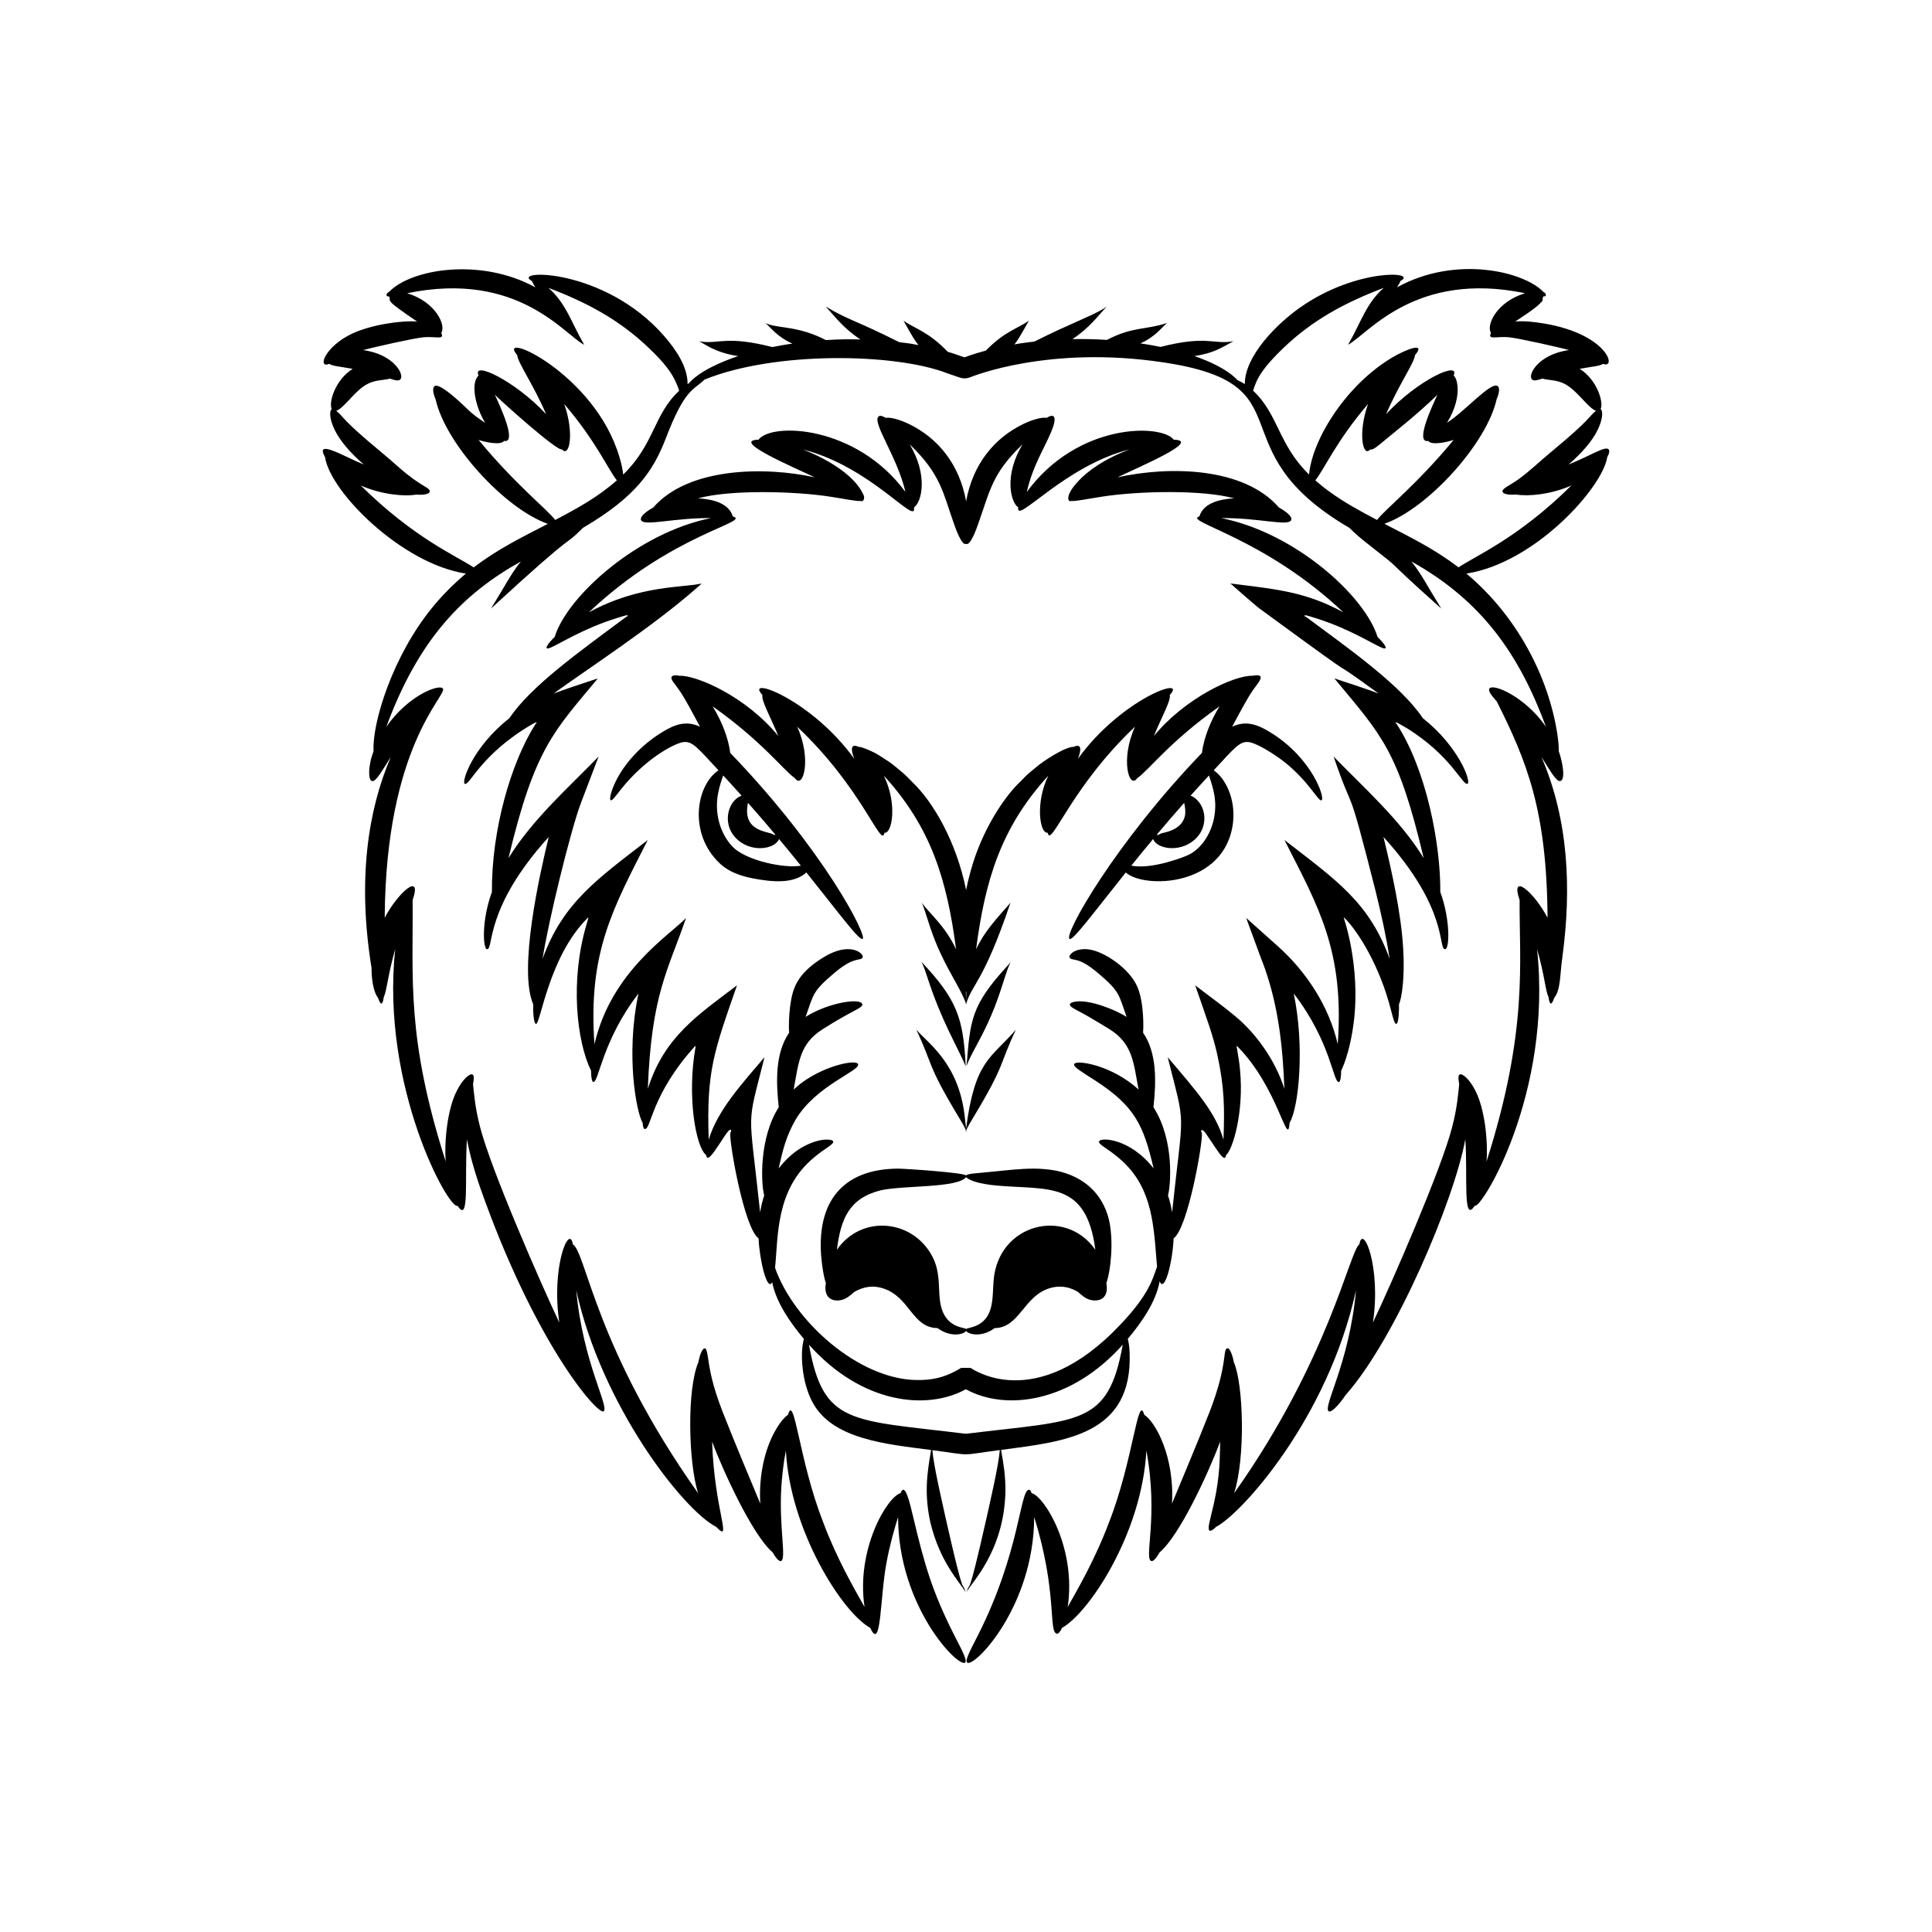 <?xml version="1.0" encoding="UTF-8"?>
<!-- Uploaded to: SVG Repo, www.svgrepo.com, Generator: SVG Repo Mixer Tools -->
<svg fill="#000000" width="800px" height="800px" version="1.1" viewBox="144 144 512 512" xmlns="http://www.w3.org/2000/svg">
 <g>
  <path d="m408.96 528.28c-0.312 4.055-2.512 13.418-3.547 18.141-5.262 23.281-4.273 15.973-5.25 19.52 0.867-2.156 9.969-10.523 10.289-26.762 0.031-4.113-0.516-7.312-1.156-10.938 16.98-2.254 34.906-3.883 34.066-25.805-0.07-1.633-0.266-2.84-0.488-3.613 3.637-4.356 7.453-9.754 8.445-15.254 1.309 3.242 3.457-5.231 3.699-11.387 3.836-2.715 7.812-25.711 7.492-27.902-0.125-0.227-0.355-0.84 0-0.805 0.258 0.023 0.559 0.328 0.691 0.422 0.121 0.133 0.566 0.801 1.289 1.855 2.168 3.219 3.422 5.301 4.082 5.082 0.168-0.055 0.277-0.305 0.32-0.703 1.777-1.355 4.809-11.41 3.734-22.52-0.129-1.707-0.457-3.672-0.738-5.289-0.023-0.125-0.172-1.023-0.152-0.898-0.027-0.199-0.004-0.164 0.008-0.156 0.012 0.008 0.023 0.023 0.023 0.023s-0.039-0.062-0.004-0.082c0.008-0.004 0.02-0.008 0.039-0.004l0.031 0.008s0.016 0.012 0.031 0.023l0.234 0.246c10.758 11.016 13.148 27.262 13.66 20.062 2.465-4.074 4.027-20.41 1.09-34.266 9.969 12.953 10.391 23.625 11.98 23.457 0.312-0.016 0.602-1.098 0.598-3.008 1.074-2.195 2.523-6.555 3.324-12.711 1.91-15.141-2.769-28.117-2.586-27.637 0.008 0 0.02 0.012 0.02 0.012l-0.004-0.004c-0.098-0.113-0.098-0.223 0.051-0.164l0.051 0.023 0.023 0.012c3.637 3.586 9.398 12.852 12.309 24.402 0.613 2.352 0.98 3.695 1.387 3.684 0.754-0.02 0.77-4.242 0.742-5.184 0.715-1.652 1.578-6.941 1.121-14.672-0.527-9.375-2.973-20.387-5.231-29.688 17.457 19.207 14.371 29.773 16.336 29.75 1.16 0.023 1.461-7.652-1.277-15.18 0.094-12.762-3.703-32.457-11.609-44.578-0.082-0.062-0.094-0.07-0.172-0.137-0.23-0.188-0.039-0.238 0.254-0.168-0.254-0.172 0.809 0.402 2.461 1.367 11.832 7.231 15.035 15.426 16.273 14.852 1.07-0.473-2.312-9.879-11.82-17.367-5.914-8.797-19.238-18.152-31.027-26.906-0.32-0.062-0.691-0.359-0.055-0.367h0.145l0.215 0.059 0.453 0.121c0.594 0.18 1.176 0.355 1.754 0.531 2.289 0.73 4.394 1.504 6.281 2.301 7.559 3.219 11.773 6.324 12.328 5.684 0.23-0.258-0.457-1.367-2.113-2.977-3.309-10.734-21.656-27.535-41.41-31.492 9.977-0.086 17.617 2.242 18.508 0.578 0.547-1.098-2.133-2.801-3.238-3.394-9.219-10.617-28.781-11.09-42.777-7.981 5.996-2.898 22.422-9.793 14.906-9.977-3.172-4.203-25.387-4.621-38.941 13.852 1.602-6.969 4.535-11.324 6.402-15.777 0.953-2.238 1.281-3.852 0.641-4.285-0.359-0.242-0.992-0.074-1.805 0.426-0.977-0.191-3.172 0.211-6.047 1.57-7.906 3.793-13.504 10.805-15.27 20.527-1.758-9.699-7.336-16.723-15.27-20.527-2.879-1.359-5.07-1.762-6.047-1.57-0.812-0.5-1.445-0.668-1.805-0.426-2.082 1.402 4.867 10.574 7.043 20.062-12.938-17.629-35.414-18.527-38.941-13.852-7.57 0.188 9.516 7.371 14.906 9.977-13.02-2.891-33.465-2.738-42.777 7.981-1.105 0.594-3.785 2.293-3.238 3.394 0.883 1.648 8.719-0.664 18.508-0.578-19.312 3.867-38.07 20.648-41.41 31.492-1.656 1.605-2.344 2.719-2.113 2.977 0.559 0.641 4.773-2.469 12.328-5.684 4.633-1.957 8.996-3.09 8.699-3.008 0.141-0.012 0.305-0.027 0.441 0.043 0.238 0.09-0.305 0.312-0.352 0.324-13.055 9.691-25.375 18.5-31.027 26.906-9.859 7.766-12.723 16.969-11.82 17.367 1.316 0.609 4.195-7.769 17.699-15.688 0.453-0.254 1.172-0.625 1.035-0.531 0.293-0.07 0.484-0.02 0.254 0.168-0.145 0.125-0.156 0.117-0.16 0.125-0.082 0.125-0.285 0.438-0.203 0.312-6.344 10.031-11.539 27.816-11.418 44.277-2.879 7.914-2.316 15.199-1.277 15.18 1.832 0.023-0.82-10.871 16.336-29.75-2.371 9.75-8.121 35.094-4.109 44.359-0.012 0.441-0.02 0.871-0.012 1.258 0.035 2.535 0.398 3.918 0.75 3.926 1.191 0.043 3.398-17.93 13.695-28.086l0.023-0.012 0.051-0.023c0.145-0.059 0.145 0.051 0.051 0.164l-0.004 0.004s0.012-0.012 0.02-0.012c0.051-0.125-0.078 0.25-0.473 1.664-4.375 14.793-2.606 30.875 1.215 38.684 0 1.914 0.285 2.992 0.598 3.008 1.465 0.156 2.309-10.891 11.98-23.457-1.809 8.535-1.832 16.379-1.367 22.297 0.543 6.394 1.672 10.668 2.457 11.969 0.074 1.043 0.277 1.625 0.543 1.656 1.766 0.234 1.598-9.004 13.352-21.965l0.031-0.023c0.09-0.008 0.062 0 0.07 0 0.035 0.02-0.004 0.082-0.004 0.082s0.012-0.016 0.023-0.023c0.012-0.004 0.035-0.043 0.008 0.156l-0.012 0.113c-2.281 12.891 0.039 26.441 2.852 28.594 0.414 3.637 6.246-8.703 6.574-6.5 0.043 0.125-0.008 0.105-0.137 0.508-0.027 0.082-0.047 0.121-0.059 0.145-0.336 2.293 3.652 25.184 7.492 27.902 0.215 5.516 2.254 14.305 3.609 11.605 1.051 5.441 4.84 10.777 8.402 15.035-1.098 3.863-0.492 11.383 2.09 16.402 5.109 10.289 20.012 11.492 31.621 13.031-1.207 6.805-1.75 11.887-0.234 19.031 2.516 10.625 7.629 15.695 9.367 18.652-0.969-3.508-0.012 3.672-5.25-19.52-1.012-4.621-3.231-14.07-3.547-18.121 11.145 1.465 6.59 1.465 17.871-0.031zm-59.562-48.277c0.852-8.328 0.109-20.812 10.301-29.238 2.879-2.457 5.293-3.457 5.102-4.25-0.082-0.355-0.812-0.57-2.106-0.508-1.285 0.074-3.129 0.512-5.199 1.551-2.398 1.152-4.981 3.269-7.156 6.102 1.074-4.652 1.867-8.34 4.492-12.922 5.422-9.141 17.188-12.926 16.562-14.723-0.434-1.305-8.316 0.227-14.52 4.629-0.859 0.609-1.711 1.324-2.547 2.094 1.332-7.047 1.5-12.102 7.672-15.973 7.715-4.941 10.574-5.594 10.531-6.559-0.16-1.887-8.93-0.57-15.039 3.273 2.184-6.156 1.863-6.758 7.551-11.578 5.309-4.551 6.887-3.141 7.535-4.106 0.602-0.969-3.231-4.617-10.625 0.074-3.16 1.992-5.875 4.289-7.328 7.695-1.637 3.801-1.656 10.75-1.488 12.086-3.781 5.555-3.465 13.137-2.762 19.773-5.223 8.141-4.727 20.219-3.848 23.391-0.426 1.289-0.766 2.508-1.086 4.469-3.051-28.852-3.68-21.727 1.16-41.113-5.777 6.805-12.469 14.031-14.781 21.844-0.645-18.203 1.379-23.309 7.488-40.883-10.367 7.836-19.066 13.586-23.434 26.82-0.07 0.211-0.129 0.41-0.191 0.617 0.938-25.195 5.41-31.469 10.121-45.301-4.129 4.418-19.809 14.039-24.266 33.457-1.758-24.387 4.957-36.059 14.121-54.113-13.254 10.277-22.441 16.508-27.875 31.48 1.453-9.477 7.375-33.98 10.227-41.461l4.629-12.137c-8.168 8.406-17.582 16.691-23.879 26.914 6.945-29.277 12.172-33.734 23.672-47.621-5 1.66-8.473 2.777-11.719 4.004 8.918-6.465 26.418-17.824 37.895-27.953 0.129-0.117 1.496-1.324 1.363-1.207-4.789 1.137-16.598 0.348-29.926 7.652 22.07-20.906 43.219-23.949 38.16-25.422-1.078-3.559-5.371-4.582-9.203-4.797 8.668-2.387 25.953-1.855 34.891-0.457 4.219 0.637 7.129 1.293 8.289 1.148 0.035 0.031 0.078 0.059 0.145 0.07 0.418 0.121 1.094-0.805 0.34-2.012-2.441-5.164-10.117-9.531-15.969-11.711 18.176 4.551 30.344 20.551 29.512 15.379 2.125-1.477 3.746-8.621-1.133-16.711 8.27 7.875 8.898 13.074 11.664 20.832 0.414 1.23 2.16 6.184 3.285 5.512 1.125 0.672 2.871-4.285 3.285-5.512 3.062-8.594 3.633-13.188 11.664-20.836-4.918 8.156-3.203 15.27-1.133 16.711-0.762 4.731 12.273-11.066 29.512-15.379-6.574 2.449-11.18 5.719-13.77 8.594-3.828 4.215-2.227 5.516-1.715 5.059 1.156 0.145 4.07-0.512 8.289-1.148 9.461-1.48 26.453-1.867 34.891 0.457-3.832 0.215-8.125 1.242-9.203 4.797-4.504 1.309 17.133 5.5 38.16 25.422-9.723-5.328-17.445-6.086-28.281-7.449-0.133-0.016-1.602-0.199-1.469-0.184l-0.121-0.016c-0.02 0-0.047-0.008-0.055-0.004 0.145 0.129 1.496 1.324 1.363 1.207 6.559 5.789 6.769 5.742 6.641 5.648 33.379 24.469 13.395 9.359 31.254 22.305-3.215-1.215-6.648-2.32-11.719-4.004 12.512 15.105 16.852 18.871 23.672 47.621-6.25-10.145-15.477-18.285-23.879-26.914 5.91 17.191 3.156 4.238 11.129 35.637 1.523 6.16 2.812 12.008 3.727 17.961-5.453-15.023-14.18-20.859-27.875-31.48 9.027 17.773 15.906 29.328 14.121 54.113-2.273-9.895-8.156-19.078-15.945-26.031l-8.32-7.426 3.848 10.461c0.371 1.008 0.797 2.004 1.145 3.047 3.613 10.383 4.719 20.84 5.129 31.797-2.375-7.613-7.578-14.742-12.895-19.156-0.832-0.676-1.672-1.359-2.519-2.047-0.836-0.641-1.676-1.285-2.523-1.934-11.391-8.613-0.102-0.078-5.691-4.301 3.352 9.645 4.629 13.078 5.727 17.809l0.094 0.418c1.98 8.945 1.961 14.449 1.672 22.66-2.121-7.172-6.742-12.375-14.781-21.844 4.871 19.496 4.191 12.473 1.16 41.113-0.32-1.977-0.664-3.195-1.086-4.469 0.68-2.453 1.836-14.531-3.848-23.391 0.711-6.719 1.004-14.242-2.762-19.773 0.137-1.086 0.281-7.973-1.488-12.086-2.176-5.106-9.027-9.453-12.793-9.949-3.633-0.52-5.617 1.445-5.16 2.18 0.684 1.012 2.133-0.527 7.535 4.106 5.723 4.852 5.387 5.469 7.551 11.578-3.066-1.93-9.52-4.469-13.207-4.086-1.172 0.113-1.801 0.445-1.832 0.812-0.035 0.773 2.082 1.516 5.117 3.309 1.75 1.035 4.371 2.582 5.414 3.25 6.172 3.875 6.34 8.93 7.672 15.973-7.086-6.504-16.645-7.996-17.066-6.723-0.262 0.746 2.106 2.098 5.582 4.336 10.41 6.766 12.789 11.703 15.473 23.309-6.133-7.977-14.176-8.379-14.465-7.144-0.188 0.797 2.223 1.797 5.102 4.25 8.57 7.086 9.301 16.504 10.098 26.801 0.051 0.777 0.109 1.484 0.176 2.148-1.145 3.066-2.004 7.211-9.699 15.297-22.711 24.082-39.57 11.516-39.703 11.5-0.27-0.023-2.25-0.023-2.523 0-3.223 1.938-6.461 3.309-11.887 3.211-15.363-0.254-32.484-15.637-37.414-29.723zm50.941 31.945m-0.758 0m-41.195-11.586c13.977 15.668 31.105 17.426 41.355 11.918l0.219-0.121 0.219 0.121c10.52 5.656 27.684 3.41 41.355-11.918-3.856 21.582-11.328 19.891-41.402 23.586h-0.34c-30.461-3.742-37.594-2.25-41.406-23.586z"/>
  <path d="m337.53 343.54c-0.461-3.531-1.961-7.953-4.672-12.352 13.207 9.355 18.586 16.754 21.832 19.07 2.156 3.031 4.488-5.098 0.57-13.668 17.434 16.434 22.297 32.512 23.141 28.086 1.996 0.332 3.492-7.602-0.168-15.113 12.547 13.715 16.719 27.578 19.141 46.012-2.91-6.211-6.879-9.32-9.113-12.34 0 0 0.203 0.363 0.461 1.082 0.965 2.594 2.125 7.367 4.766 12.832 2.477 5.266 5.625 9.941 6.508 12.855-0.02 0.207-0.035 0.316-0.035 0.316s0.02-0.09 0.062-0.23c0.039 0.141 0.062 0.23 0.062 0.23s-0.02-0.109-0.035-0.316c1.637-5.383 4.602-5.664 11.734-26.77-3.758 4.34-6.824 7.457-9.113 12.34 2.394-18.227 6.539-32.234 19.141-46.012-3.523 7.227-2.262 15.457-0.168 15.113 0.824 4.324 6.059-11.988 23.141-28.086-3.938 8.613-1.574 16.684 0.57 13.668 3.301-2.356 8.555-9.664 21.832-19.07-2.258 3.664-4.121 8.117-4.672 12.352-22.902 23.781-36.777 48.289-35.066 49.289 0.887 0.516 6.305-6.875 14.898-17.609 4.824 4.387 26.453 3.871 28.426-13.301 0.691-6.414-2.117-11.742-5.125-13.777 5.449-5.856 6.922-7.887 9.445-7.457 2.43 0.426 7.164 3.594 9.117 5.117 6.582 5.141 9.141 10.637 9.992 10.285 1.078-0.43-2.383-11.156-13.543-18.008-3.348-2.066-6.434-3.231-10.125-1.492 2.082-3.883 3.973-7.426 5.32-9.41 1.219-1.836 4.004-4.602 0.637-4.188-0.148 0.016-0.32 0.059-0.488 0.098-4.875-0.199-18.031 5.945-26.215 15.977 2.113-5.188 4.527-9.32 4.223-10.895 4.926-5.277-12.941 1.086-24.348 16.922 0.871-2.273 1.109-4.176-1.16-3.16-2.238-0.062-8.238 3.902-9.914 5.383-3.164 2.637-1.953 1.574-4.301 3.938-3.551 3.375-8.277 10.156-11.418 18.523-1.285 3.441-2.188 6.828-2.844 10.078-2.617-12.965-8.816-23.43-14.262-28.605-0.742-0.746-1.426-1.488-2.148-2.141-0.75-0.625-1.469-1.223-2.156-1.797-1.336-1.176-2.746-2.004-3.926-2.773-0.602-0.371-1.145-0.738-1.684-1.016-0.551-0.266-1.055-0.5-1.512-0.703-1.363-0.598-2.309-0.902-2.789-0.891-2.269-1.016-2.035 0.887-1.16 3.16-11.391-15.812-29.301-22.23-24.348-16.918-0.305 1.57 2.113 5.707 4.223 10.895-8.531-10.457-21.656-16.164-26.215-15.977-0.652-0.145-1.832-0.273-2.082 0.332-0.281 0.734 0.941 1.816 2.231 3.762 1.461 2.156 3.359 5.754 5.32 9.41-3.684-1.734-6.738-0.602-10.121 1.492-5.371 3.297-10.246 8.375-12.691 13.992-1.027 2.418-1.188 3.879-0.852 4.012 0.375 0.156 1.215-1.004 2.742-2.953 6.371-7.981 13.891-12.02 16.363-12.449 2.543-0.434 4 1.609 9.445 7.457-5.832 3.941-7.746 15.883-0.652 23.652 2.637 2.996 5.945 4.242 9.902 5.012 4.656 0.875 10.559 1.582 14.047-1.59 8.594 10.734 14.012 18.125 14.898 17.609 1.324-0.773-10.246-23.512-35.07-49.285zm120.29 13.223c0.25 1.195 0.43 2.328 0.172 3.566-0.926 3.856-5.863 4.332-6.195 4.512-0.969 0.43-0.922 0.52-1.25 0.363 2.293-2.731 4.719-5.559 7.273-8.441zm7.84 4.394c-0.828 3.731-3.109 7.621-6.625 9.359-1.398 0.691-9.934 3.969-15.227 2.887 1.805-2.242 3.738-4.606 5.789-7.062 1.02 2.844 7.879 3.82 11.73-0.562 2.379-2.691 2.457-6.777 0.266-9.398-0.684-0.824-1.438-1.297-2.074-1.52 1.484-1.656 2.586-2.883 4.871-5.356 1.371 4.078 2.207 7.129 1.27 11.652zm-65.637 48.426c-0.004-0.098-0.055-2.633-0.055-2.691 0.02-0.039 0.035-0.078 0.055-0.121 0.02 0.043 0.039 0.082 0.055 0.121 0 0.055-0.051 2.598-0.055 2.691zm-50.527-44.379c-0.207 0.098-0.297 0.113-0.586-0.066-1.25-0.902-8.316-0.605-6.688-8.375 2.555 2.883 4.981 5.711 7.273 8.441zm-11.539 2.984c-3.367-3.699-4.551-8.98-3.691-13.73 0.371-2.152 1.004-3.801 1.391-4.953 2.289 2.481 3.426 3.742 4.871 5.356-3.5 1.23-5.191 7.09-1.809 10.918 3.938 4.484 10.746 3.305 11.73 0.562 2.047 2.457 3.981 4.82 5.785 7.062-3.91 0.801-14.629-1.188-18.277-5.215z"/>
  <path d="m362.86 484.01c-0.598 3.434 1.129 4.859 3.559 4.598 1.703-0.172 2.75-1.191 4.004-2.254 2.441-1.371 4.894-1.797 7.57-0.934 7.156 2.254 7.707 10.488 14.477 10.539 2.965 2.266 6.543 1.965 7.559 0.773 0.953 1.117 4.488 1.574 7.559-0.773 6.559-0.047 7.66-8.391 14.477-10.539 4.301-1.383 7.441 0.895 7.57 0.934 1.305 1.098 2.301 2.082 4.004 2.254 2.465 0.262 4.164-1.129 3.559-4.598 1.156-3.211 2.016-11.133 0.664-16.875-1.809-7.109-6.883-11.383-13.902-12.883-2.109-0.395-4.125-0.547-5.984-0.551-3.723 0.008-6.871 0.406-9.484 0.66-2.582 0.25-4.676 0.453-6.141 0.594-1.285 0.113-2.082 0.27-2.32 0.562-0.633-0.773-16.227-1.812-17.945-1.816-13.387 0.02-21.633 7.352-20.477 23.078 0.301 3.387 0.762 5.875 1.254 7.231zm14.461-24.551c6.152-1.375 20.449-0.574 22.707-3.516 0.25 0.324 0.934 0.719 2.043 1.117 1.488 0.527 3.734 0.938 6.457 1.156 13.344 1.156 23.391-1.262 25.75 16.977-7.938-11.355-25.738-6.906-26.965 8.141-0.367 4.75 0.223 10.227-5.109 12.191-1.074 0.395-1.863 0.438-2.176 0.668-0.77-0.574-6.117-0.23-6.965-7.801-0.41-3.492 0.129-7.492-2.051-11.539-5.164-9.668-18.629-11.105-25.23-1.66 1.047-8.102 3.133-13.555 11.539-15.734z"/>
  <path d="m310 307.42c0.004-0.004 0.008-0.008 0.016-0.012-0.02 0.012-0.02 0.016-0.016 0.012z"/>
  <path d="m230.14 265.16c1.371 9.23 20.348 28.246 37.324 30.848-3.332 2.789-6.269 5.789-8.793 8.855-10.656 12.961-16.078 30.773-15.676 38.195-0.371 1.02-0.664 1.988-0.836 2.875-0.617 2.969-0.305 4.891 0.422 5.055 1.062 0.215 2.566-2.574 4.981-6.363-6.07 14.129-8.875 32.645-5.098 55.902-0.031 2.324 0.34 6.164 1.719 7.914 0.672 1.992 1.211 2.086 1.516-0.191 0.824-1.699 1.078-5.875 3.035-12.723-3.891 36.426 14.227 69.141 16.508 68.023 0.008-0.004 0.012-0.012 0.016-0.016 3.246 5.051 1.801-7.543 2.488-17.625 0.684 3.769 1.82 7.945 3.344 12.367 14.723 42.031 31.301 60.66 32.832 59.75 1.734-1.039-5.426-12.754-7.211-32.074 6.688 30.391 28.199 58.125 37.078 62.68 4.465 4.602-0.457-4.144-1.078-22.605 2.926 7.875 10.816 24.988 16.07 29.383 0.891 1.617 1.715 2.441 2.184 2.281 1.527-0.535-0.574-9.105 0.098-19.609 0.164-2.621 0.461-5.098 0.793-7.352 0.137-0.801 0.273-1.562 0.41-2.305 1.125 21.191 14.93 42.891 22.34 46.965 3.008 6.488 2.543-7.754 4.316-17.223 0.871-4.738 2.078-8.938 3.078-12.129 0.062 23.75 15.965 40.02 17.758 38.562 0.629-0.504-0.688-3-2.684-6.898-6.047-11.844-8.086-19.098-11.133-31.938-0.777-3.277-2.137-9.246-3.266-6.074-3.512 0.926-11.867 14.797-9.566 30.172-2.789-4.961-7.336-12.789-10.918-22.34-6.512-16.574-7.644-34.551-9.375-28.574-0.883 0.551-2.195 2.059-3.516 4.473-2.492 4.438-4.281 11.43-3.82 19.047-0.852-2.051-7.242-17.25-10.023-24.43-1.219-3.176-2.148-6.035-2.746-8.477-1.219-4.867-1.098-8.094-1.914-8.246-0.355-0.062-0.922 0.68-1.371 2.191-0.133 0.441-0.254 0.957-0.359 1.523-3.07 7.129-2.641 26.633-0.062 34.688-27.18-38.352-29.609-63.562-33.188-65.973-0.973-5.606-5.816 6.133-3.59 20.75-4.91-10.32-18.152-40.66-20.984-51.762-1.379-5.191-1.637-9.195-1.883-11.406 0.238-1.398 0.316-2.293-0.117-2.562-0.605-0.402-2.535 1.02-4.168 4.281-2.496 4.809-3.371 13.352-2.957 18.766-10.516-32.879-8.594-48.492-8.77-69.285 2.629-7.664-3.926-1.988-7.398 4.699 0.273-45.688 16.539-58.863 15.43-60.734-0.387-0.621-2.356-0.32-5.09 1.105-3.383 1.766-7.109 4.957-9.914 9.004 8.531-23.109 20.137-35.152 35.664-43.809-2.762 3.438-4.144 6.406-7.926 12.484 24.266-22.363 18.539-15.547 24.359-21.387 14.234-8.324 18.691-15.273 21.953-23.68 5.078-13.266 7.227-12.656 10.281-15.613 18.496-7.551 50.465-7.059 64.324-1.676 0.137 0.047 2.828 0.973 2.66 0.914 1.598 0.605 2.383 0.566 3.789 0.004 0.133-0.016 20.379-8.387 50.734-3.816 39.16 5.797 13.305 22.77 49.379 43.863 1.555 1.559 3.297 3.019 5.059 4.391 10.961 8.59 1.633 1.266 19.301 16.996-3.926-6.312-5.18-9.07-7.926-12.484 18.586 10.359 28.535 24.5 35.664 43.809-5.547-8.004-14.078-11.598-15.004-10.109-0.355 0.598 0.5 1.758 1.984 3.422 7.918 15.793 13.273 28.801 13.441 57.312-3.512-6.769-9.996-12.273-7.398-4.699-0.137 16.184 2.383 34.422-8.77 69.289 0.414-5.414-0.461-13.965-2.957-18.766-1.633-3.262-3.562-4.684-4.168-4.281-0.434 0.27-0.355 1.164-0.117 2.562-0.246 2.211-0.504 6.211-1.883 11.406-2.828 11.086-16.059 41.41-20.984 51.762 2.223-14.609-2.617-26.363-3.59-20.75-2.586 1.742-8.105 30.57-33.188 65.973 3.019-9.438 2.488-28.766-0.062-34.688-0.152-0.836-0.883-3.867-1.73-3.719-1.336 0.246 0.246 3.949-4.66 16.723-2.797 7.215-9.285 22.645-10.023 24.43 0.738-12.32-4.352-21.652-7.336-23.52-1.73-5.969-2.871 12.02-9.375 28.574-3.582 9.551-8.125 17.379-10.918 22.34 2.328-15.555-6.125-29.262-9.566-30.172-0.199-0.559-0.426-0.891-0.668-0.898-2.457-0.117-2.336 16.602-13.727 38.91-1.996 3.898-3.312 6.398-2.684 6.898 1.828 1.484 17.695-14.82 17.758-38.562 6.227 19.875 3.719 30.516 6.012 30.914 0.391 0.062 0.891-0.5 1.383-1.562 7.055-3.879 21.172-24.965 22.34-46.965 3.273 17.676-0.719 28.559 1.305 29.266 0.469 0.16 1.293-0.664 2.184-2.281 5.273-4.414 12.93-20.93 16.07-29.383-0.125 3.691 0.066 8.766-1.719 16.664-0.914 4.004-1.789 6.539-1.082 6.938 0.289 0.172 0.926-0.18 1.723-1 6.633-3.402 29.574-28.594 37.078-62.68-1.809 19.57-8.973 31.02-7.211 32.074 0.57 0.34 2.363-1.223 4.481-4.356 13.066-14.676 28.734-51.484 31.695-67.758 0.66 9.715-0.73 22.621 2.488 17.625 0.008 0.004 0.008 0.012 0.016 0.016 1.793 0.879 20.598-29.734 16.508-68.023 2.082 7.277 2.172 10.941 3.035 12.723 0.293 2.195 0.816 2.258 1.516 0.191 1.738-2.207 1.469-5.984 2.156-10.801 2.422-18 1.691-36.195-5.535-53.016 2.414 3.789 3.918 6.578 4.981 6.363 1.52-0.344 0.512-5.398-0.414-7.934 0.051-0.902-0.051-2.445-0.379-4.559-2.289-14.949-10.562-31.168-24.09-42.488 18.156-2.781 36.133-22.828 37.324-30.848 0.574-1.023 0.684-1.785 0.352-2.09-0.961-0.891-4.297 1.461-10.609 4.043 3.481-2.984 6.336-6.285 7.727-9.195 1.449-2.961 1.402-5.121 0.781-5.488 0.859-1.809-0.945-7.777-5.543-10.684 3.492-0.633 5.324-0.723 6.18-1.316 3.977 1.594 0.98-9.223-19.449-11.191-1.316-0.113-2.602-0.125-3.809-0.027 2.019-1.367 4.641-3.004 6.25-4.488 0.715-0.668 0.848-0.891 0.965-1.02l0.059-0.07 0.008-0.012 0.004-0.008 0.004-0.004c-0.055-0.113 0.082 0.168-0.047-0.098-0.016-0.129 0.035-0.824 0.215-0.965 0.262-0.023 0.75 0.09 0.633-0.52-0.098-0.309-0.363-0.531-0.652-0.68-5.18-5.387-23.16-9.789-38.754-1.211 0.445-0.723 0.758-1.277 0.867-1.66 4.941-2.578-11.707-3.418-26.473 6.953-6.398 4.461-14.801 13.012-14.75 20.367-0.703-0.457-1.355-0.805-1.941-1.051-2.703-2.914-7.602-5.059-11.406-6.379 5.246-0.797 7.188-2.242 10.398-3.977 0 0-0.32 0.117-0.941 0.18-4.703 0.539-6.742-1.609-18.438 1.371-1.699-0.352-3.484-0.668-5.348-0.941 4.035-1.773 5.762-4.359 7.062-5.394-5.949 1.926-9.047 0.898-15.934 4.477-3.246-0.203-6.086-0.258-9.121-0.211 4.57-3.047 6.656-6.07 9.082-8.637 0 0-0.355 0.289-1.074 0.715-3.445 2.027-8.516 3.754-18.117 8.578-3.691 0.418-4.863 0.676-5.277 0.746 0.941-1.199 1.195-1.621 3.82-6.258-3.34 2.238-6.547 2.93-11.395 7.894-3.492 0.941-5.441 1.723-5.664 1.797-3.582-1.215-3.297-1.164-4.43-1.465-5.047-5.273-8.434-6.004-11.723-8.227 2.453 4.34 2.879 5.102 3.961 6.441-3.082-0.559-0.941-0.23-5.109-0.777-11.711-5.898-13.137-5.66-19.5-9.445 2.445 2.582 4.602 5.684 9.203 8.719-2.945-0.059-5.492-0.051-9.156 0.176-7-3.664-12.062-3.09-15.223-4.199-0.531-0.172-0.793-0.32-0.793-0.32 1.301 1.031 3.062 3.668 7.168 5.441-1.844 0.273-3.621 0.586-5.312 0.93-11.891-3.019-14.043-0.887-18.578-1.406-0.621-0.062-0.941-0.18-0.941-0.18 1.332 0.547 4.113 3.035 10.449 3.984-4.215 1.414-10.172 3.898-13.055 7.195-0.113 0.066-0.23 0.156-0.344 0.23 0.031-4.691-3.176-9.262-6.293-12.844-15.918-18.176-40.848-17.562-34.934-14.473 0.109 0.383 0.418 0.934 0.867 1.66-14.359-7.898-32.836-4.941-38.754 1.211-0.289 0.148-0.559 0.371-0.652 0.68-0.086 0.445 0.207 0.523 0.375 0.52 0.086 0 0.176-0.008 0.258 0 0.18 0.141 0.23 0.836 0.215 0.965-0.129 0.266 0.008-0.016-0.047 0.098 0.75 0.609-1.059-0.051 7.285 5.602-4.152-0.34-12.129 0.824-17.199 3.191-7.207 3.371-9.371 9.352-6.059 8.023 0.859 0.598 2.707 0.688 6.18 1.316-4.59 2.902-6.414 8.852-5.543 10.684-0.625 0.367-0.668 2.527 0.781 5.488 1.391 2.91 4.246 6.211 7.727 9.195-5.406-2.211-13.066-6.934-10.277-1.957zm262.44 6.148c2.465-3.113 5.555-10.422 13.965-20.246-2.723 7.59-1.414 14.336 0.578 12.043 0.73 0.258 1.984-0.895 3.957-2.516 2.356-1.988 8.434-6.684 13.836-11.957-1.387 3.016-6.023 12.906-2.414 12.219 0.848 1.246 5.043 0.297 6.734-0.266-9.852 11.918-18.133 18.344-20.309 21.207-4.559-2.387-8.816-4.734-12.473-7.406-1.387-0.992-2.668-2.023-3.875-3.078zm60.105-47.996 0.004 0.008c0-0.004 0-0.004-0.004-0.008zm-68.727 13.055c7.992-7.699 16.676-12.242 26.75-16.086-4.703 4.188-5.906 8.91-9.461 15.09 5.414-2.949 17.832-19.68 46.91-13.668-7.598 2.316-10.363 8.496-9.027 10.527-0.969 1.926 1.41 0.863 4.664 1.141 2.5 0.215 13.621 2.719 16.027 3.41-8.297 1.086-11.203 6.852-9.734 7.844 0.535 0.379 1.43 0.117 2.613-0.289 2.359 0.59 4.477 0.211 7.129 2.133 2.711 1.922 5.25 5.734 7.109 6.394-2.211 1.875-1.457 2.281-11.617 10.695-3.824 3.156-6.031 5.426-9.047 7.551-2.312 1.637-4.129 2.305-4.098 3.09 0.062 0.934 2.418 0.98 3.539 0.855 3.422 0.562 9.328-0.031 14.719-2.391-14.164 13.992-25.312 18.578-29.906 21.695-6.371-4.856-12.461-7.832-19.641-11.547 11.574-4.086 27.176-21.387 29.742-33.031 0.801-1.824 0.82-3.18 0.207-3.508-1.895-1.023-8.316 6.465-13.367 9.773 2.297-3.672 3.031-7.262 2.789-9.723-0.129-1.395-0.531-2.367-1.031-2.812 1.801-3.961-9.449 1.121-17.902 10.246 3.535-8.137 7.414-13.457 7.676-15.652 2.961-3.492-2.074-1.715-6.07 0.656-12.109 7.195-21.152 21.539-22.016 30.996-8.25-8.051-8.07-15.918-14.832-22.215 0.379-1.242 0.973-3.023 2.43-5.051 1.25-1.863 3.168-3.914 5.445-6.125zm-192.82 45.426c-2.156-2.84-10.398-9.219-20.309-21.207 1.715 0.57 5.891 1.508 6.734 0.266 3.59 0.684-1.027-9.207-2.414-12.219 2.023 1.977 16.422 14.953 17.793 14.473 2.016 2.32 3.285-4.496 0.578-12.043 8.445 9.867 11.512 17.152 13.961 20.242-4.996 4.379-10.352 7.356-16.344 10.488zm-43.766-58.473v-0.004-0.004c0.004 0.004 0 0.004 0 0.008zm-14.246 29.547c1.879-0.668 4.352-4.438 7.109-6.394 2.652-1.922 4.773-1.547 7.129-2.133 1.184 0.406 2.078 0.668 2.613 0.289 1.488-1.008-1.461-6.762-9.734-7.844 2.394-0.688 13.523-3.195 16.027-3.41 3.258-0.277 5.637 0.789 4.664-1.141 1.336-2.035-1.438-8.211-9.027-10.527 29.406-6.078 41.699 11.043 46.91 13.668-3.523-6.129-4.758-10.902-9.461-15.09 9.977 3.805 18.703 8.336 26.75 16.086 3.535 3.43 6.453 6.531 7.875 11.184-6.824 6.356-6.461 14.047-14.832 22.215-0.109-1.199-0.418-2.777-1-4.672-6.523-22.191-32.941-33.887-27.086-26.98 0.266 2.223 4.059 7.328 7.676 15.652-8.176-8.828-19.758-14.324-17.902-10.246-2.184 1.945-0.879 8.324 1.758 12.535-4.152-2.719-4.328-3.406-6.934-5.731-1.039-0.934-5.223-4.695-6.434-4.039-0.613 0.328-0.59 1.684 0.207 3.508 2.606 11.812 18.312 29 29.742 33.031-7.172 3.711-13.27 6.688-19.641 11.547-4.312-2.93-15.652-7.613-29.906-21.695 5.262 2.301 11.215 2.965 14.719 2.391 1.145 0.125 3.477 0.07 3.539-0.855 0.047-1.074-2.242-1.152-8.094-6.289-1.473-1.293-3.231-2.852-5.047-4.352-10.348-8.578-9.297-8.734-11.621-10.707z"/>
  <path d="m399.92 426.55c-0.621-12.953-2.398-17.703-11.75-27.688 0.074 0.184 0.48 0.672 1.605 4.18 3.797 11.672 7.562 17.531 10.145 23.508z"/>
  <path d="m490.04 307.41c0.004 0.004 0.008 0.008 0.016 0.012 0.004 0 0-0.004-0.016-0.012z"/>
  <path d="m406.72 413c2.305-5.324 3.613-10.586 4.656-13.047 0.293-0.719 0.512-1.082 0.512-1.082s-0.234 0.352-0.766 0.93c-9.926 10.773-9.957 14.609-10.984 26.758 0 0 0.109-0.41 0.422-1.117 1.062-2.543 3.902-7.062 6.16-12.441z"/>
  <path d="m401.98 440.06c8.637-14.355 6.539-13.211 11.238-23.176-6.574 7.602-10.852 8.027-13.191 26.188-0.039-0.297-0.398-3.504-0.402-3.519-1.676-13.852-9.676-19.066-12.789-22.668 4.562 9.68 2.66 8.918 11.238 23.176 0.613 1.008 1.418 2.359 1.895 3.418-0.059 0.359-0.113 0.559-0.113 0.559s0.055-0.16 0.168-0.426c0.113 0.266 0.168 0.426 0.168 0.426s-0.051-0.199-0.113-0.559c0.07-0.156 0.152-0.328 0.258-0.539 0.348-0.699 0.914-1.688 1.645-2.879z"/>
 </g>
</svg>